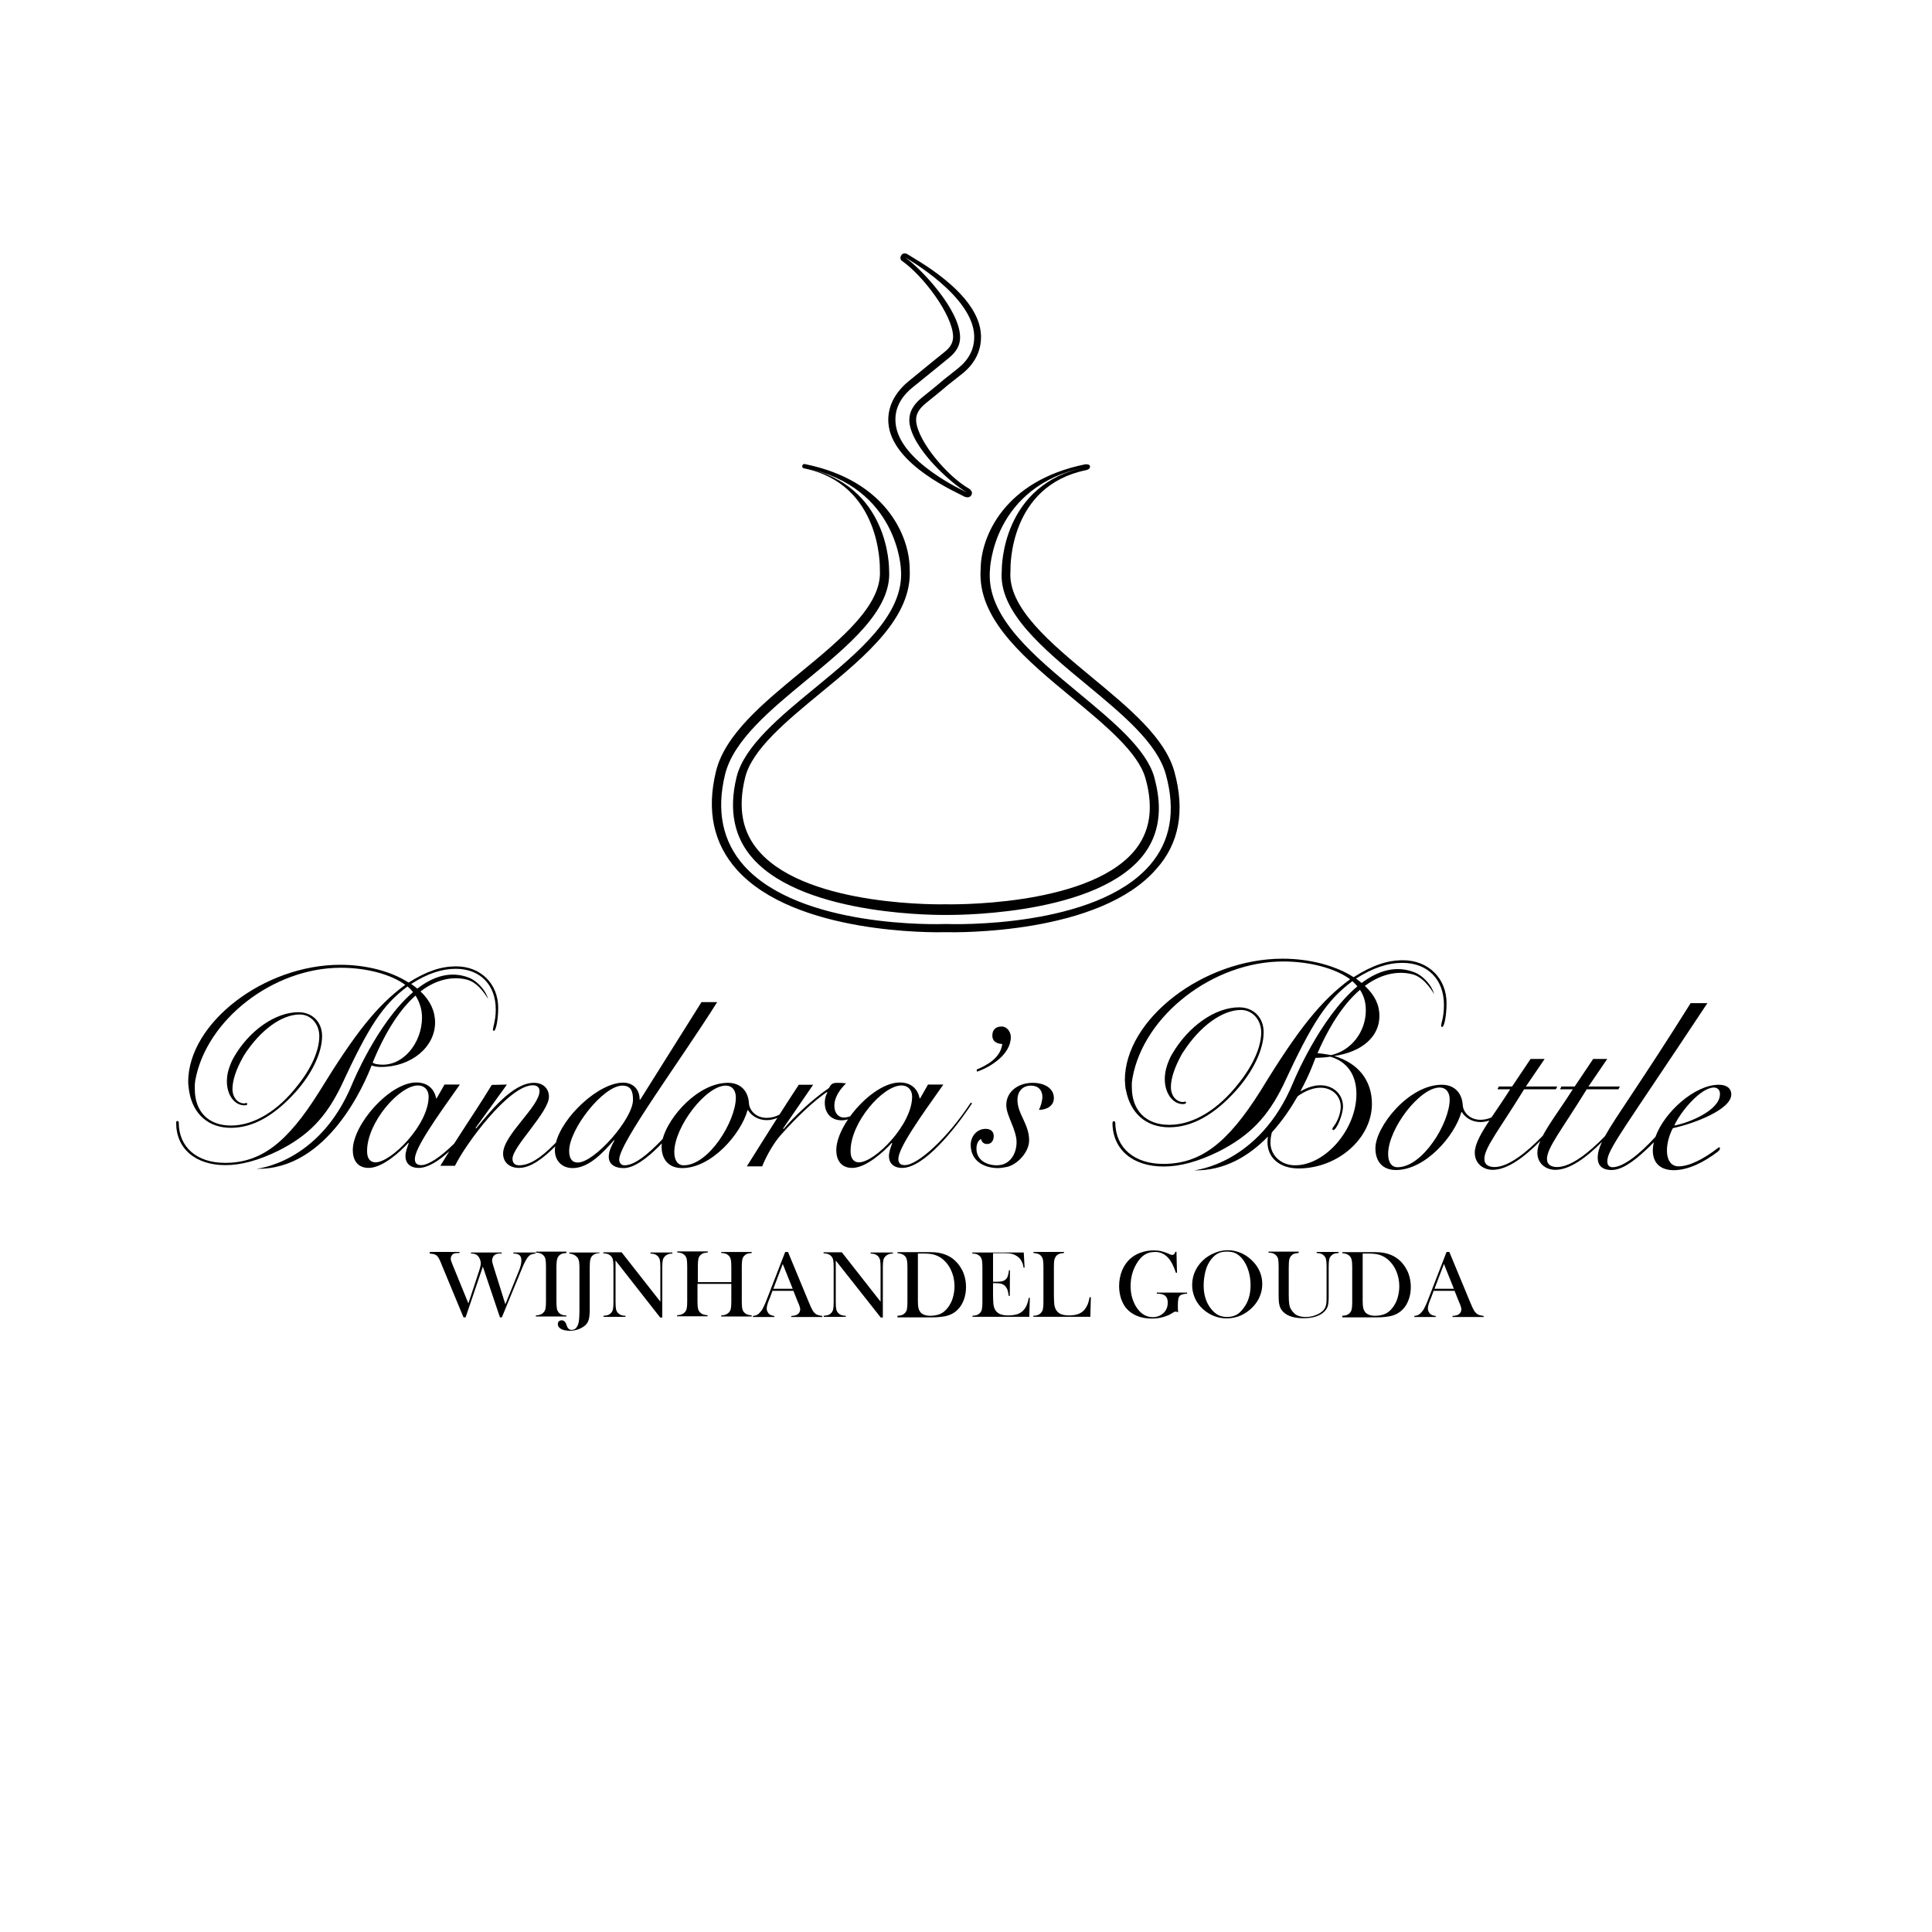 <svg xmlns="http://www.w3.org/2000/svg" xmlns:xlink="http://www.w3.org/1999/xlink" id="Layer_1" data-name="Layer 1" viewBox="0 0 1108.05 1108.05"><defs><style>      .cls-1 {        fill: none;      }      .cls-2 {        clip-path: url(#clippath);      }    </style><clipPath id="clippath"><circle class="cls-1" cx="554.03" cy="554.03" r="554.03"></circle></clipPath></defs><g class="cls-2"><path d="m744.73,670.13c22.6,0,42.1-17.3,42.1-37,0-13.4-7.7-23.3-21.6-27.5,15.9-2.3,25.9-11.1,25.9-22.9,0-6.44-2.6-11.87-8.34-17.29,10.65-7.93,20.52-8.45,27.44-6.61,7.2,1.9,12.3,11.4,12.3,11.4-1.7-6.2-7.4-11.1-11.1-12.5-10.85-4.34-21.22-.96-30.5,6.03-.99-.84-2.05-1.68-3.2-2.53,9.7-6.2,18.3-9,26.6-9,14.5,0,23.8,9.5,23.8,24.1,0,3.7-.3,6.4-1.4,10.6-.2.7-.2,1.2-.2,1.4,0,.3.3.7.5.7,1.4,0,2.6-7,2.6-13.7,0-14.2-10.4-24.6-25-24.6-8.9,0-17.4,2.8-28.3,9.7-10.4-6.7-25.4-10.6-40.7-10.6-45.4,0-90.5,34.7-90.5,69.7,0,0,.2,2,.2,2.8,0,.7.3,2.8.4,2.7,2.5,13.5,11.6,21.5,24.8,21.5s25.9-7.2,38.4-21.1c9.8-11,15.8-23.5,15.8-33.4,0-8.5-5.8-14.3-14.1-14.3-13.8,0-29.2,11-38.4,26.8l-.9,1.6c-2.2,4.7-3.3,8.6-3.3,12.8,0,8.1,4.6,14.3,10.4,14.3,1.3,0,1.8-.4,1.8-.9,0-.3-.1-.5-.5-.5h-.5c-.2.2-.5.2-.7.2-4,0-7-3.7-7-8.6s2.2-11.5,6.2-18.7l.9-1.4c9.5-14.8,22.4-24.1,33.1-24.1,6.5,0,11.6,5.6,11.6,12.8,0,8.4-4.6,18.8-12.7,29-12,15.5-26.4,24.1-40,24.1s-21.5-8.4-21.5-21.6v-2.6l.4-2.8c6.5-35.9,46.3-66.7,86.4-66.7,15.2,0,29.8,3.9,38.4,10.2-16.5,12.1-29.6,28.3-51.2,63.7-19.2,30.6-34.7,42.2-56,42.2-16.6,0-27.3-9.2-27.5-23.6,0,0,0-.9-.8-.9s-.8,1-.8,1c.1,15.2,11.5,25,29.4,25,9.3,0,19.7-2.8,31.5-8.6,17.7-9,28.1-19.7,37.1-38.2,16.7-36.1,24.8-48.4,39.6-59.5,1.07.97,2.02,1.95,2.86,2.97-21.74,18.22-36.86,55.23-36.86,55.23-19.4,47-56.9,50.3-56.9,50.3,17.6.37,31.69-8.32,42.45-19.37-.16,1.06-.25,2.12-.25,3.17,0,9.1,7.1,15.1,17.8,15.1Zm33.2-42.6c0,20.2-17.8,40.8-35.2,40.8-7.9,0-14.1-5.6-14.1-13,0-1.93.29-3.91.82-5.89,6.07-6.7,10.98-14.06,14.77-20.69,4.22-3.04,8.82-4.92,13.12-4.92,6.7,0,11.6,4.7,11.6,10.9,0,3.4-1.6,8.1-3.9,11.1-.7,1.1-.9,1.2-.9,1.6,0,.3.1.7.5.7,1.9,0,5.6-8.8,5.6-13.6,0-6.8-5.4-12.1-13-12.1-3.75,0-7.7,1.32-11.46,3.54,5.49-10.13,8.16-17.94,8.16-17.94.18-.45.37-.88.55-1.32,3.08-.07,6.47-.34,8.45-.68,9.7,2.8,15,10.4,15,21.5Zm2.05-59.84c2.25,3.4,3.35,7.17,3.35,11.74,0,12.3-8.3,23.1-19.9,25.7-3.74-.67-5.97-.98-7.81-1.11,7.83-17.97,16.26-29.37,24.35-36.33Zm212.95,60.04c0-3.6-2.7-5.6-7.2-5.6-13.64,0-31.12,15.54-36.29,29.88-9.49,10.4-18.65,17.42-24.61,17.42-1.9,0-3-1.2-3-3.4,0-6.7,8.8-17.3,57.4-90.7h-9.6c-28.47,45.47-42.91,64.98-49.2,76.37-9.12,9.38-19.48,17.63-27.4,17.63-3.1,0-5.8-1.2-5.8-4.6,0-6.5,8.2-16.3,22.8-40h18.2l.8-1.6h-18l10.7-15.7v-.1h-8l-10.6,15.8h-7.6l-.8,1.6h7.3c-6.7,10.62-13.45,19.48-17.23,26.69-9.19,9.49-19.68,17.91-27.67,17.91-3.1,0-5.8-1.2-5.8-4.6,0-6.5,8.2-16.3,22.8-40h18.2l.8-1.6h-18l10.7-15.7v-.1h-8l-10.6,15.8h-7.6l-.8,1.6h7.3c-3.74,5.92-7.49,11.29-10.73,16.14-2,.86-4.09,1.36-6.27,1.36-6.1,0-9.9-4.2-10.2-8.4-.4-6.9-4.7-11.7-12-11.7-19.1,0-38.1,24.2-38.1,36.4,0,7.5,4,12.5,11.8,12.5,16.8,0,33.7-19.5,37.5-33.2h.3c1.9,3.1,5.7,5.7,10.7,5.7,1.65,0,3.38-.32,5.1-.9-4.91,7.45-8.4,13.59-8.4,18.5,0,6.1,4.7,9.8,10.3,9.8,8.45,0,18.18-7.33,27.25-16.54-1.05,2.46-1.65,4.7-1.65,6.74,0,6.1,4.7,9.8,10.3,9.8,8.29,0,17.82-7.06,26.74-16.03-1.72,3.63-2.44,6.41-2.44,9.23,0,4,2.3,6.9,7.9,6.9,5.3,0,11.5-3.7,20.3-12,1.3-1.2,2.63-2.52,3.99-3.93-.38,1.62-.59,3.2-.59,4.73,0,7.2,4.4,11.3,12,11.3,8.2,0,17.3-4.5,25.4-10.7,0,0,1.1-1,1.1-1.6,0-1.6-1.1-.4-1.2-.4-8.2,6.4-16.5,10.5-22.5,10.5-5.1,0-6.7-4.8-6.7-9,0-4.5,1.5-9.4,3.4-12.9,12.2-2.6,33.5-10.7,33.5-19.3Zm-191.4,41.7c-3.5,0-5.4-2.9-5.4-7.6,0-14.4,18.1-38.1,29.5-38.1,3.9,0,5.8,3,5.8,6.8,0,13.5-15.5,38.9-29.9,38.9Zm181.4-45.7c2.1,0,3.6,1.4,3.5,3.8,0,9.4-18.2,16.6-26.2,18,3.7-8.1,15.2-21.8,22.7-21.8Zm-688.5,94.6h12.7v.6c-1.2.1-2.2.4-2.8.7s-1.3,1-1.9,1.8c-.9,1.3-2.1,3.6-3.4,6.9l-11.2,27.2h-1.1l-9.8-29.1-9.9,29.1h-1.2l-12.2-29.4-.8-2c-.6-1.3-1-2.3-1.4-2.9-.4-.6-.8-1.1-1.4-1.4-.4-.3-.9-.5-1.4-.6s-1.2-.2-2.2-.3v-.9h17.1v.6c-1.6,0-2.7.1-3.3.4-.5.2-.9.6-1.2,1.1-.3.5-.5,1-.5,1.7,0,.8.3,1.8.9,3.2l.7,1.7,8.5,20.8,5.9-17.9c.8-2.3,1.2-4,1.2-5.1,0-.8-.2-1.7-.5-2.4-.3-.8-.7-1.4-1.2-1.9s-1-.8-1.6-1c-.6-.2-1.4-.3-2.3-.3v-.6h17.6v.6c-1.1,0-1.9,0-2.3.1-.5.1-.9.2-1.4.5s-1,.8-1.3,1.4c-.3.6-.5,1.3-.5,2s.3,1.8.8,3.4l6.8,21.7,7.5-18.5c1.2-2.8,1.7-5,1.7-6.6s-.5-2.8-1.6-3.4c-.7-.4-1.6-.6-3-.6v-.6Zm18.7,28.1v-20.1c0-1.9-.1-3.3-.3-4.2-.2-.9-.6-1.6-1.2-2.2-.5-.5-1.1-.9-1.7-1.1-.7-.2-1.5-.4-2.5-.4v-.6h17.4v.8c-1,.1-1.9.2-2.5.4-.6.2-1.2.6-1.7,1.1-.7.7-1.1,1.7-1.3,3-.1,1-.2,2.1-.2,3.3v20.1c0,1.5.1,2.7.2,3.6.1.9.4,1.6.7,2.1.5.7,1.1,1.3,1.8,1.6.7.4,1.7.6,3,.6v.6h-17.5v-.6c1.1-.1,1.9-.2,2.6-.5.6-.2,1.2-.6,1.7-1.1.6-.6,1-1.3,1.2-2.2s.3-2.3.3-4.2Zm13.4-28.1h17.4v.3c-1,.1-1.7.2-2.3.4s-1.1.5-1.6.9c-.7.6-1.2,1.3-1.4,2.3-.3.9-.4,2.4-.4,4.3v24.4c0,2.5-.2,4.4-.5,5.7-.4,1.3-1,2.5-2,3.4s-2.3,1.7-3.9,2.3c-1.6.6-3.3.9-5,.9-1,0-2-.1-3-.3s-1.7-.5-2.3-.9c-1.1-.7-1.6-1.5-1.6-2.6,0-.7.2-1.2.6-1.6s1-.6,1.6-.6c.7,0,1.2.2,1.7.7.2.2.4.5.6.8s.4.9.7,1.8c.3.8.7,1.3,1.1,1.7.4.3,1,.5,1.6.5.9,0,1.6-.3,2.3-.8.6-.6,1.1-1.4,1.5-2.5.5-1.5.7-4.3.7-8.5v-24.2c0-1.1-.1-2.2-.2-3.1-.2-1.2-.6-2.1-1.3-2.8-1.1-1.1-2.5-1.7-4.3-1.9v-.6Zm46.5,0h12.6v.6c-1.8,0-3.2.5-4.3,1.6-.6.6-1,1.3-1.2,2.2s-.3,2.3-.3,4.1v28.8h-1.2l-25.6-32.7v23.8c0,1.9.1,3.3.3,4.2s.6,1.6,1.2,2.2c.5.5,1.1.9,1.7,1.1.6.2,1.5.4,2.5.4v.6h-12.6v-.6c1-.1,1.9-.2,2.5-.4.6-.2,1.2-.6,1.7-1.1.6-.6,1-1.3,1.2-2.2s.3-2.3.3-4.1v-20.2c0-1.8-.1-3.2-.3-4.1-.2-.9-.6-1.6-1.2-2.2-.5-.5-1.1-.9-1.7-1.1-.6-.2-1.5-.4-2.6-.4v-.6h10.5l22.2,28.3v-19.7c0-1.9-.1-3.3-.3-4.2-.2-.9-.6-1.6-1.2-2.2-.5-.5-1.1-.9-1.7-1.1-.6-.2-1.5-.4-2.5-.4v-.6Zm40.6-.3h17.5v.6c-1,.1-1.9.2-2.5.4-.6.2-1.2.6-1.7,1.1-.6.6-1,1.3-1.2,2.2s-.3,2.3-.3,4.1v20.1c0,1.9.1,3.2.3,4.1.2.9.6,1.6,1.2,2.2.5.5,1.1.9,1.7,1.1.6.2,1.5.4,2.5.5v.6h-17.5v-.6c1.1-.1,1.9-.2,2.6-.5.6-.2,1.2-.6,1.7-1.1.6-.6,1-1.3,1.2-2.2s.3-2.3.3-4.2v-10.1h-19.4v10.1c0,1.9.1,3.2.3,4.1.2.9.6,1.6,1.2,2.2.5.5,1.1.9,1.7,1.1.6.2,1.5.4,2.6.5v.6h-17.5v-.6c1.1-.1,1.9-.2,2.6-.5.6-.2,1.2-.6,1.7-1.1.6-.6,1-1.3,1.2-2.2s.3-2.3.3-4.2v-20.1c0-1.9-.1-3.3-.3-4.2s-.6-1.6-1.2-2.2c-.5-.5-1.1-.9-1.7-1.1-.7-.2-1.5-.4-2.5-.4v-.6h17.5v.6c-1,.1-1.9.2-2.5.4-.6.2-1.2.6-1.7,1.1-.6.6-1,1.3-1.2,2.2s-.3,2.3-.3,4.1v9.2h19.2v-8.8c0-1.9-.1-3.3-.3-4.2s-.6-1.6-1.2-2.2c-.5-.5-1.1-.9-1.7-1.1-.6-.2-1.5-.4-2.6-.4v-.6Zm55.5,36.2c-.6-.2-1.1-.5-1.5-.8-.6-.5-1.2-1.2-1.7-2.1-.5-.9-1.2-2.4-2.1-4.6l-11.9-28.7h-1.6l-10,25.8c-.9,2.4-1.6,4.1-2.2,5.3-.5,1.2-1.1,2.2-1.7,2.9-.7.9-1.4,1.6-2.1,2s-1.5.6-2.5.7v.6h12.3v-.6c-1.1-.1-2-.4-2.7-.9-.5-.3-.9-.8-1.2-1.4-.3-.6-.5-1.2-.5-1.9,0-1.1.4-2.7,1.2-4.7l.7-1.7,1.4-3.8h12l2.6,6.5.5,1.1c.5,1.2.8,2.3.8,3,0,1.3-.6,2.3-1.7,3-.6.4-1.8.7-3.4.8v.6h17.8v-.6c-1.1-.2-1.9-.3-2.5-.5Zm-25.6-15.1l5.4-14.2,5.7,14.2h-11.1Zm55.8-20.8h12.8v.6c-1.8,0-3.2.5-4.3,1.6-.6.6-1,1.3-1.2,2.2s-.3,2.3-.3,4.1v28.8h-1.2l-25.8-32.7v23.8c0,1.9.1,3.3.3,4.2s.6,1.6,1.2,2.2c.5.5,1.1.9,1.7,1.1.6.2,1.5.4,2.5.4v.6h-12.6v-.6c1-.1,1.9-.2,2.5-.4.6-.2,1.2-.6,1.7-1.1.6-.6,1-1.3,1.2-2.2s.3-2.3.3-4.1v-20.2c0-1.8-.1-3.2-.3-4.1-.2-.9-.6-1.6-1.2-2.2-.5-.5-1.1-.9-1.7-1.1-.6-.2-1.5-.4-2.6-.4v-.6h10.5l22.2,28.3v-19.7c0-1.9-.1-3.3-.3-4.2s-.6-1.6-1.2-2.2c-.5-.5-1.1-.9-1.7-1.1-.6-.2-1.5-.4-2.5-.4v-.6Zm46.6,3.2c-2.7-1.9-6-3-9.8-3.3-.9-.1-3.1-.1-6.4-.1h-15v.6c1.7.1,3,.6,3.9,1.3.7.6,1.2,1.4,1.4,2.3.3.9.4,2.4.4,4.4v20.1c0,1.8-.1,3.2-.3,4.1s-.6,1.6-1.2,2.2c-.5.5-1.1.9-1.7,1.1s-1.4.3-2.5.4h0v.9h20.2c2.3,0,4.6-.2,6.9-.6,3.1-.6,5.6-1.9,7.6-4,1.5-1.5,2.6-3.4,3.4-5.6.8-2.2,1.2-4.6,1.2-7.1,0-3.5-.7-6.7-2.1-9.6-1.5-2.9-3.5-5.3-6-7.1Zm.5,22.9c-.6,2.1-1.6,3.9-2.8,5.5-1.3,1.7-2.7,2.9-4.3,3.6-1.6.7-3.6,1.1-5.8,1.1-2.6,0-4.5-.7-5.7-2.1-.5-.7-.9-1.5-1.1-2.4-.2-1-.3-2.3-.3-4.1v-27.1h3.2c2.4,0,4.4.2,5.9.6,2.9.8,5.3,2.4,7.3,4.8,1.5,1.7,2.6,3.8,3.4,6.1.8,2.3,1.2,4.8,1.2,7.4,0,2.3-.4,4.5-1,6.6Zm43.6-.1h.6l-.3,10.9h-32.6v-.6c1-.1,1.9-.2,2.5-.4s1.2-.6,1.7-1.1c.6-.6,1-1.3,1.2-2.2s.3-2.3.3-4.1v-20.1c0-1.9-.1-3.2-.3-4.1-.2-.9-.6-1.6-1.2-2.2-.5-.5-1.1-.9-1.7-1.1-.6-.2-1.5-.4-2.6-.4v-.6h29.5v-.3l.5,9h-.6c-.2-1.5-.6-2.8-1.2-3.8-.5-1-1.3-1.9-2.4-2.7-.9-.6-1.9-1.1-3-1.4-1.2-.3-2.7-.4-4.6-.4h-6.3v16.4h1.6c1.7,0,2.9-.1,3.7-.3s1.5-.6,2.1-1.2c.5-.5.9-1.2,1.1-1.9.2-.7.5-1.8.6-3.2h.6l-.1,14.7h-.6c-.2-1.4-.4-2.5-.7-3.4s-.8-1.6-1.3-2.2c-.5-.6-1.3-1-2.1-1.3-.9-.3-2-.4-3.3-.4h-1.6v6.3c0,2.5.1,4.3.2,5.5.1,1.1.4,2.1.7,2.9.6,1.3,1.6,2.3,2.8,2.9,1.3.6,2.9.9,5,.9s4-.3,5.5-.8c1.5-.6,2.7-1.4,3.6-2.6.7-.8,1.2-1.7,1.6-2.7.4-1,.8-2.3,1.1-4Zm34.9-.4l.7.1-.3,11.2h-32.7v-.6c1.8,0,3.3-.5,4.3-1.6.6-.6,1-1.3,1.2-2.2s.3-2.3.3-4.1v-20.1c0-1.9-.1-3.4-.3-4.3-.2-.9-.7-1.7-1.3-2.3-.5-.5-1.1-.8-1.7-1-.6-.2-1.4-.3-2.4-.4v-.6h17.5v.6c-1,.1-1.8.2-2.5.4-.6.2-1.2.6-1.7,1-.6.6-1,1.4-1.3,2.3-.2.9-.3,2.3-.3,4.2v15.8c0,2.4.1,4.2.2,5.4.1,1.2.4,2.2.7,2.9.6,1.3,1.6,2.3,2.8,2.9,1.3.6,2.9.9,5,.9s4-.3,5.5-.9c1.5-.6,2.7-1.5,3.6-2.7.6-.8,1.2-1.8,1.6-2.8.4-1,.8-2.4,1.1-4.1Zm38.5-2.6h17.4v.6c-1.6.1-2.7.4-3.4.7s-1.1.8-1.4,1.5c-.3.8-.5,2.4-.5,4.8,0,.7,0,1.7.1,3.1l.1.6c-.7-.3-1.2-.4-1.5-.4-.4,0-.9.2-1.5.6-1.6,1.1-3.4,1.9-5.5,2.5s-4.3.9-6.6.9c-3.2,0-6.1-.5-8.7-1.6-2.6-1.1-4.7-2.7-6.3-4.7-1.2-1.5-2.1-3.4-2.8-5.5-.6-2.1-1-4.4-1-6.7,0-3.3.6-6.3,1.7-9.1,1.2-2.8,2.8-5.1,4.9-6.9,1.7-1.5,3.7-2.6,6-3.4,2.3-.8,4.6-1.2,7.2-1.2,1.5,0,2.8.1,4.1.4,1.2.3,2.6.7,4,1.3l1.6.7c.4.2.8.2,1.1.2.7,0,1.3-.6,1.7-1.8h.6v.1l.3,11.9-.6.1c-1.3-4-2.9-7.1-4.8-9-2-2-4.3-3-7.1-3-2.2,0-4,.4-5.6,1.3-1.6.9-3,2.3-4.4,4.3-2.7,4.1-4.1,8.7-4.1,13.9,0,2.5.3,4.9,1,7.1.7,2.2,1.6,4.2,2.9,5.9,2.4,3.3,5.4,4.9,8.9,4.9,1.4,0,2.7-.3,3.9-.9,1.2-.6,2.2-1.4,3-2.4,1.1-1.4,1.6-3.1,1.6-5.1,0-1.8-.5-3.1-1.5-3.9-1-.8-2.6-1.2-4.8-1.2v-.6Zm48.8-22.5c-2.6-1.2-5.3-1.8-8.1-1.8-2.2,0-4.4.4-6.6,1.2-2.2.8-4.2,1.9-6.1,3.3-2.5,2-4.4,4.3-5.7,6.9s-2,5.4-2,8.5c0,2.3.4,4.6,1.2,6.6.8,2.2,2,4.1,3.5,5.8,1.9,2.1,4.2,3.8,6.8,5s5.4,1.8,8.3,1.8,5.7-.6,8.4-1.8c2.7-1.3,5-3,7-5.2,1.6-1.8,2.9-3.7,3.7-5.9.9-2.2,1.3-4.5,1.3-6.8,0-4.6-1.6-8.8-4.8-12.4-2-2.2-4.3-4-6.9-5.2Zm.7,31.8c-1.3,1.7-2.7,2.9-4.1,3.6-1.5.7-3.2,1.1-5.1,1.1s-3.6-.4-5-1.1c-1.4-.7-2.8-1.9-4.1-3.5-2.9-3.6-4.3-8.1-4.3-13.4,0-3,.4-5.8,1.1-8.5.7-2.7,1.9-4.9,3.3-6.7,1.2-1.5,2.5-2.6,3.9-3.3s3.1-1,5-1c2,0,3.7.3,5.1,1s2.7,1.8,3.9,3.3c1.5,1.9,2.6,4.1,3.4,6.7s1.2,5.4,1.2,8.3c0,5.4-1.4,9.9-4.3,13.5Zm42.2-32.6h12.6v.6c-1,.1-1.9.2-2.5.4s-1.2.6-1.7,1.1c-.6.6-1,1.3-1.2,2.2s-.3,2.3-.3,4.1v17.3c0,2.6-.2,4.4-.6,5.6-.4,1.2-1.2,2.3-2.3,3.3-2.7,2.3-6.5,3.4-11.4,3.4-5.2,0-9-1.1-11.4-3.3-1.6-1.4-2.5-3.2-2.8-5.5-.1-.8-.2-2.2-.2-4.3v-16.6c0-1.9-.1-3.3-.3-4.2s-.6-1.6-1.2-2.2c-.5-.5-1.1-.9-1.7-1.1-.6-.2-1.5-.4-2.6-.4v-.6h17.3v.8c-1,.1-1.9.2-2.5.4-.7.2-1.2.6-1.7,1.1-.6.6-1,1.4-1.2,2.3-.2.9-.3,2.5-.3,4.7v15.5c0,2.5.1,4.3.3,5.5.2,1.1.6,2.2,1.2,3.1.9,1.4,2,2.5,3.2,3.1,1.3.6,2.9,1,4.9,1s3.7-.3,5.4-.9c1.7-.6,3.2-1.4,4.3-2.4.7-.6,1.2-1.3,1.6-2.1.3-.7.6-1.7.7-2.8.1-.7.1-2.5.1-5.3v-15.3c0-1.9-.1-3.3-.3-4.2s-.6-1.6-1.2-2.2c-.5-.5-1.1-.9-1.7-1.1-.6-.2-1.5-.4-2.5-.4v-.6Zm45.9,3.5c-2.7-1.9-6-3-9.8-3.3-.9-.1-3.1-.1-6.4-.1h-15v.6c1.7.1,3,.6,3.9,1.3.7.6,1.2,1.4,1.4,2.3.3.9.4,2.4.4,4.4v20.1c0,1.8-.1,3.2-.3,4.1s-.6,1.6-1.2,2.2c-.5.5-1.1.9-1.7,1.1s-1.4.3-2.5.4h0v.9h20.2c2.3,0,4.6-.2,6.9-.6,3.1-.6,5.6-1.9,7.6-4,1.5-1.5,2.6-3.4,3.4-5.6.8-2.2,1.2-4.6,1.2-7.1,0-3.5-.7-6.7-2.1-9.6-1.5-2.9-3.4-5.3-6-7.1Zm.5,22.9c-.6,2.1-1.6,3.9-2.8,5.5-1.3,1.7-2.7,2.9-4.3,3.6-1.6.7-3.6,1.1-5.8,1.1-2.6,0-4.5-.7-5.7-2.1-.5-.7-.9-1.5-1.1-2.4-.2-1-.3-2.3-.3-4.1v-27.1h3.2c2.4,0,4.4.2,5.9.6,2.9.8,5.3,2.4,7.3,4.8,1.5,1.7,2.6,3.8,3.4,6.1.8,2.3,1.2,4.8,1.2,7.4,0,2.3-.4,4.5-1,6.6Zm46.9,9.8c-.6-.2-1.1-.5-1.5-.8-.6-.5-1.2-1.2-1.7-2.1s-1.2-2.4-2.1-4.6l-11.9-28.7h-1.6l-10,25.8c-.9,2.4-1.6,4.1-2.2,5.3-.5,1.2-1.1,2.2-1.7,2.9-.7.9-1.4,1.6-2.1,2s-1.5.6-2.5.7v.6h12.3v-.6c-1.2-.1-2.1-.4-2.8-.9-.5-.3-.9-.8-1.2-1.4-.3-.6-.5-1.2-.5-1.9,0-1.1.4-2.7,1.2-4.7l.7-1.7,1.4-3.8h12l2.6,6.5.5,1.1c.5,1.2.8,2.3.8,3,0,1.3-.6,2.3-1.7,3-.6.4-1.8.7-3.4.8v.6h17.9v-.6c-1.1-.2-1.9-.3-2.5-.5Zm-25.7-15.1l5.4-14.2,5.7,14.2h-11.1Zm-280.5-204.5c6.5.2,88.4,1.3,120.9-36.2,13.2-14.6,16.6-33.5,10.4-55.9-5.4-19.4-25.7-36.2-47.2-54-23.9-19.8-48.6-40.2-46.8-61.2v-.6c0-1.7-.7-48.1,43.4-57.1,0,0,2.6-.5,2.2-2.3-.3-1.4-2.9-1-2.9-1-46.1,9.4-59.8,41.3-59.8,60.3-.1,1-.1,2-.1,2.9,0,27.2,26.7,49.3,52.6,70.7,18.6,15.4,37.9,31.3,42,46.1,1.7,5.9,2.5,11.5,2.5,16.6,0,9.9-3.1,18.4-9.4,25.7-27.8,32-107.7,30-107.7,30,0,0-78.1,2-106.6-29.9-10-11.1-12.7-25.1-8.4-42.7,3.9-16.2,23.9-32.6,43.3-48.6,25.9-21.3,52.7-43.4,51.1-71.1-.1-19-13.7-50.7-59.8-60.1,0,0-1.4-.6-1.8.9-.3,1.3,1.1,1.5,1.1,1.5,44.1,9,43.4,56.1,43.4,57.8v.5c1.4,20.1-22.4,39.7-45.4,58.6-21.4,17.6-43.5,35.8-48.6,56.9-5.5,22.5-1.4,41.4,12,56.4,33.3,37.1,113.2,36,119.6,35.8Zm-126.4-90.4c4.8-19.7,26.3-37.3,47-54.4,23.9-19.7,48.6-40,47.1-62.6,0-1.9.1-49-48.2-58.9,53.7,11,55,58.4,55,58.7,1.7,25.5-24.2,46.9-49.4,67.6-20,16.4-40.6,33.4-44.9,51.1-4.6,18.9-1.4,34.7,9.5,46.8,30.2,33.7,110.5,32.2,110.5,32.2,0,0,82.3,1.5,111.7-32.4,7-8.1,10.5-17.7,10.5-28.8,0-5.5-.9-11.4-2.6-17.7-4.5-16.2-23.5-31.9-43.5-48.5-25-20.7-50.9-42.1-50.9-67.2,0-.9,0-1.9.1-2.9,0-.5,1.3-48.4,55-59.4-48.2,9.9-48.2,57.5-48.2,59.4v.2c-2,23.3,23.7,44.6,48.5,65.1,20.9,17.3,40.6,33.6,45.6,51.6,5.8,20.9,2.7,38.4-9.2,52.1-31.3,36.1-112.3,33.9-117,33.7-4.6.2-83.6,2.4-115.7-33.4-12.3-13.8-16-31.4-10.9-52.3Zm126.2-242.6s-12.1,9.7-20.9,17c-10.4,8.6-12.1,17.8-11.6,24.1,1.9,23.9,39.6,39.8,43.6,42.1,0,0,2.8,1.3,4-.9,1.2-2.2-1.4-3.7-1.4-3.7-12.3-7-29.4-27.1-30.3-38.8v-.8c0-2.3.8-5.6,5.7-9.5,8.4-6.7,12.4-10.2,12.4-10.2l8.6-6.8c6.9-5.6,10.5-12.7,10.5-20.8v-1c-.9-24.4-38.4-43.9-42.3-46.6,0,0-2-1.2-3.3.5-1.6,2.2.4,3.6.4,3.5,12.1,8.5,28.8,30.7,29.2,43.1,0,2.3-.4,5.4-4.6,8.8Zm8.6-8.8c-.6-15.7-22.4-38.8-31.6-45.3,1.5,1,38.8,22.1,39.7,44.9v.9c0,6.9-3,12.8-9,17.7l-8.7,6.9s-3.5,3.1-12.3,10.1c-4.8,3.9-7.2,8.1-7.2,12.7v1.1c1.2,15,23.7,35.3,33,40.6-1.5-.8-39.1-17.7-40.9-39.9-.7-7.8,2.7-14.7,10.1-20.6,9.1-7.3,20.9-17,20.9-17,4.2-3.5,6.2-7.4,6-12.1Zm-332.2,419.1c17.4,0,31.1-11.4,31.1-25.5,0-6.57-2.76-12.52-8.36-17.82,10.43-7.97,20.11-8.51,26.86-6.68,6.9,1.8,11.9,11,11.9,11-1.7-6-7.2-10.7-10.7-12.1-10.66-4.26-20.82-.83-29.89,6.16-1.09-.91-2.25-1.79-3.51-2.66,9.3-6,17.6-8.7,25.6-8.7,13.9,0,22.9,9.2,22.9,23.3,0,3.6-.4,6.1-1.4,10.2-.2.7-.2,1.2-.2,1.4,0,.4.3.7.5.7,1.3,0,2.5-6.8,2.5-13.2,0-13.8-10-23.8-24.1-23.8-8.6,0-16.8,2.7-27.3,9.3-10-6.5-24.4-10.2-39.2-10.2-43.7,0-87.2,33.4-87.2,67.2,0,1.2.5,5.4.6,5.6,2.3,13.1,11.2,20.7,23.9,20.7s24.9-7,37-20.4c9.5-10.6,15.3-22.7,15.3-32.2,0-8.1-5.6-13.7-13.6-13.7-13.2,0-28.2,10.5-37,25.8l-.8,1.5c-2.2,4.6-3.2,8.3-3.2,12.4,0,7.8,4.4,13.7,10,13.7,1.2,0,1.7-.3,1.7-.8,0-.3-.2-.5-.5-.5h-.5c-.2.2-.5.2-.7.2-3.9,0-6.8-3.5-6.8-8.3s2-11,5.9-18l.8-1.4c9.2-14.3,21.5-23.3,31.9-23.3,6.3,0,11.2,5.4,11.2,12.4,0,8.1-4.4,18.2-12.2,28-11.5,15-25.4,23.3-38.5,23.3s-20.7-8.2-20.7-20.9v-2.5c.1-1.7.3-2.6.3-2.6,6.3-34.7,44.7-64.5,83.4-64.5,14.6,0,28.7,3.7,37,9.8-16,11.7-28.5,27.3-49.4,61.4-18.5,29.5-33.5,40.7-54,40.7-16.1,0-26.5-9-26.5-23.1,0-.1,0-.9-.8-.9-.7-.1-.7.9-.7,1,0,14.8,11,24.3,28.3,24.3,9,0,19-2.7,30.4-8.3,17.1-8.6,27.1-19,35.8-36.8,16.1-34.8,23.9-46.7,38.2-57.4,1.16.98,2.21,2.08,3.16,3.26-20.66,17.75-34.96,52.84-34.96,52.84-18.7,45.4-54.9,48.5-54.9,48.5,41.22.9,62.42-49.58,66.11-59.29,1.26.52,3.04.89,5.29.89Zm19.88-40.95c2.38,3.72,3.72,8.09,3.72,12.55,0,14.8-11.1,28.4-24.4,27-2.39-.22-3.11-.56-3.9-1.09,0,0,0,0,0,0,7.86-19.16,16.39-31.18,24.58-38.45Zm114.12,83.05c-1.4,2.5-3.3,6-3.3,9.4,0,3.8,2.8,6.5,8.6,6.5s13.3-5.5,20.5-12.8c.44-.45.88-.9,1.32-1.36-.07.57-.12,1.13-.12,1.66,0,7.5,4,12.5,11.8,12.5,16.8,0,33.7-19.5,37.5-33.2h.3c1.9,3.1,5.7,5.7,10.7,5.7,1.98,0,4.05-.45,6.1-1.28-5.93,9.3-11.72,18.54-17.5,27.78h8.8c2.8-7,7.2-14.1,10.7-18,9.9-11.1,19.1-19.6,26.4-24.6l.3.3c-1,1.6-1.5,3.8-1.5,5.8,0,6.3,3.9,10.1,9.7,10.1,1.25,0,2.46-.2,3.63-.54-4.08,6.05-6.73,12.42-6.73,17.64s2.4,10.2,9.1,10.2c7.9,0,17.9-9.1,22.7-14.3l.3.1c-.9,2.5-1.9,4.9-1.9,7.5,0,3.7,2.4,6.7,7.6,6.7,12.5,0,30.4-22.3,40.1-37.1l-.8-.3c-12.9,19.8-30.2,35.8-37.8,35.8-2.5,0-3.7-1.1-3.7-3.5,0-6.4,12.5-23.9,25.8-42.7h-8.8l-4.5,7.9h-.3c-.9-4.6-4.1-9.1-11.4-9.1-9.31,0-20.87,9.01-28.44,19.4-1.2.43-2.43.7-3.66.7-3,0-5.4-2.5-5.4-6.7,0-5.3,3.6-9.8,6.7-12.9-1.6-.2-3.1-.3-5-.3-3.3,0-3.8,1.2-4.8,3-9.8,6.6-20.8,17.2-26,23.5l-.3-.3,17.23-25.1h-8.23c-3.79,5.76-7.49,11.48-11.12,17.17-2.29,1.16-4.73,1.83-7.28,1.83-6.1,0-9.9-4.2-10.2-8.4-.4-6.9-4.7-11.7-12-11.7-17.1,0-34.1,19.39-37.48,32.2-1.23,1.32-2.47,2.6-3.72,3.8-8,7.8-13.7,11.3-18.2,11.3-1.9,0-3-1.4-3-3.3,0-9.5,34.8-56.3,56.2-90.3h0s-9,0-9,0l-35.1,55.9h-.4c.1-5.6-3.6-9.7-9.4-9.7-14.03,0-34.78,19.42-38.59,34.38-.07.07-.14.15-.21.22-8.9,9.1-15.2,12.8-20.9,12.8-2.6,0-3.8-1.4-3.8-3.8,0-6.9,20.9-26.7,20.9-35.5,0-4.6-3.2-8-8.6-8-12.4,0-25.6,17.1-33.2,26.2l-.3-.3,18-24.9-8.7.2c-5.54,9.23-13.8,21.51-21.57,33.67-7.64,7.55-14.68,12.33-18.83,12.33-2.5,0-3.7-1.1-3.7-3.5,0-6.4,12.5-23.9,25.8-42.7h-8.8l-4.5,7.9h-.3c-.9-4.6-4.1-9.1-11.4-9.1-15.2,0-36.4,24-36.4,38.8,0,5.3,2.4,10.2,9.1,10.2,7.9,0,17.9-9.1,22.7-14.3l.3.1c-.9,2.5-1.9,4.9-1.9,7.5,0,3.7,2.4,6.7,7.6,6.7s11.42-3.92,17.56-9.56c-1.78,2.83-3.52,5.63-5.16,8.36h8.4c6.1-12.6,31-46.2,44.6-46.2,2.3,0,3.9,1.1,3.9,3.3,0,9-20.9,25.2-20.9,35.9,0,5.1,3.8,8.2,9.1,8.2,6.68,0,13.79-5.37,20.79-12.35-.12.8-.19,1.59-.19,2.35,0,5.5,3.7,10.1,10.2,10.1,9.6,0,17.9-9.5,23.7-16l.3.1Zm164.6-31.5c3.4,0,6.1,2.3,6.1,6.4,0,16.1-21.4,37.7-30.5,37.7-3.1,0-4.9-2.4-4.8-6.6,0-16.3,18.5-37.5,29.2-37.5Zm-100.8.1c3.9,0,5.8,3,5.8,6.8,0,13.5-15.5,38.9-29.9,38.9-3.5,0-5.4-2.9-5.4-7.6,0-14.4,18.1-38.1,29.5-38.1Zm-200.9,44c-3.1,0-4.9-2.4-4.8-6.6,0-16.3,18.5-37.5,29.2-37.5,3.4,0,6.1,2.3,6.1,6.4,0,16.1-21.4,37.7-30.5,37.7Zm116.1.1c-3.8,0-5-2.9-5-6.7,0-12.4,19.5-37.4,30.5-37.4,5.3,0,6.1,3.8,6.1,8.2,0,10.9-22.1,35.9-31.6,35.9Zm135-44.6h-.07l.07-.1v.1Zm108.4-23.4c-2.7,0-5.7-1.2-5.7-4.8s2.2-5.2,5.4-5.2c3,0,5.2,3.1,5.2,6,0,10.3-12.2,17.5-19.4,19.9l-.2-1.2c5.4-2.3,13.7-6.4,14.7-14.7Zm16.5,23.9c-5.2,0-7.8,3.7-7.8,8.2,0,3.9,1.6,7.5,3.4,11.2,1.6,3.5,3.3,7.3,3.3,12,0,6.8-6.9,14.1-13,15.3.1-.1-2.7.6-4.7.6-8.6,0-15.8-4.4-15.8-13.3,0-4.8,3.4-9.2,8.6-9.2,2.7,0,4.6,1.4,4.6,4.1,0,2.4-1.2,4.6-3.8,4.6-2,0-3.1-1.2-3.5-2.9-2,1.1-2.6,3.4-2.6,5.6,0,6.4,5.7,9.5,11.7,9.5,7.6,0,11.3-6.7,11.3-13.3,0-3.4-1.4-7.2-2.9-10.9s-3-7.2-3-10.3c0-8,7.1-12.8,15.1-12.8,7.2,0,12.2,3.4,12.2,8.7,0,4.6-4.2,6.8-8.6,6.8,1.1-2,2-5.2,2-7.5,0-3.7-2.3-6.4-6.5-6.4Z"></path></g></svg>